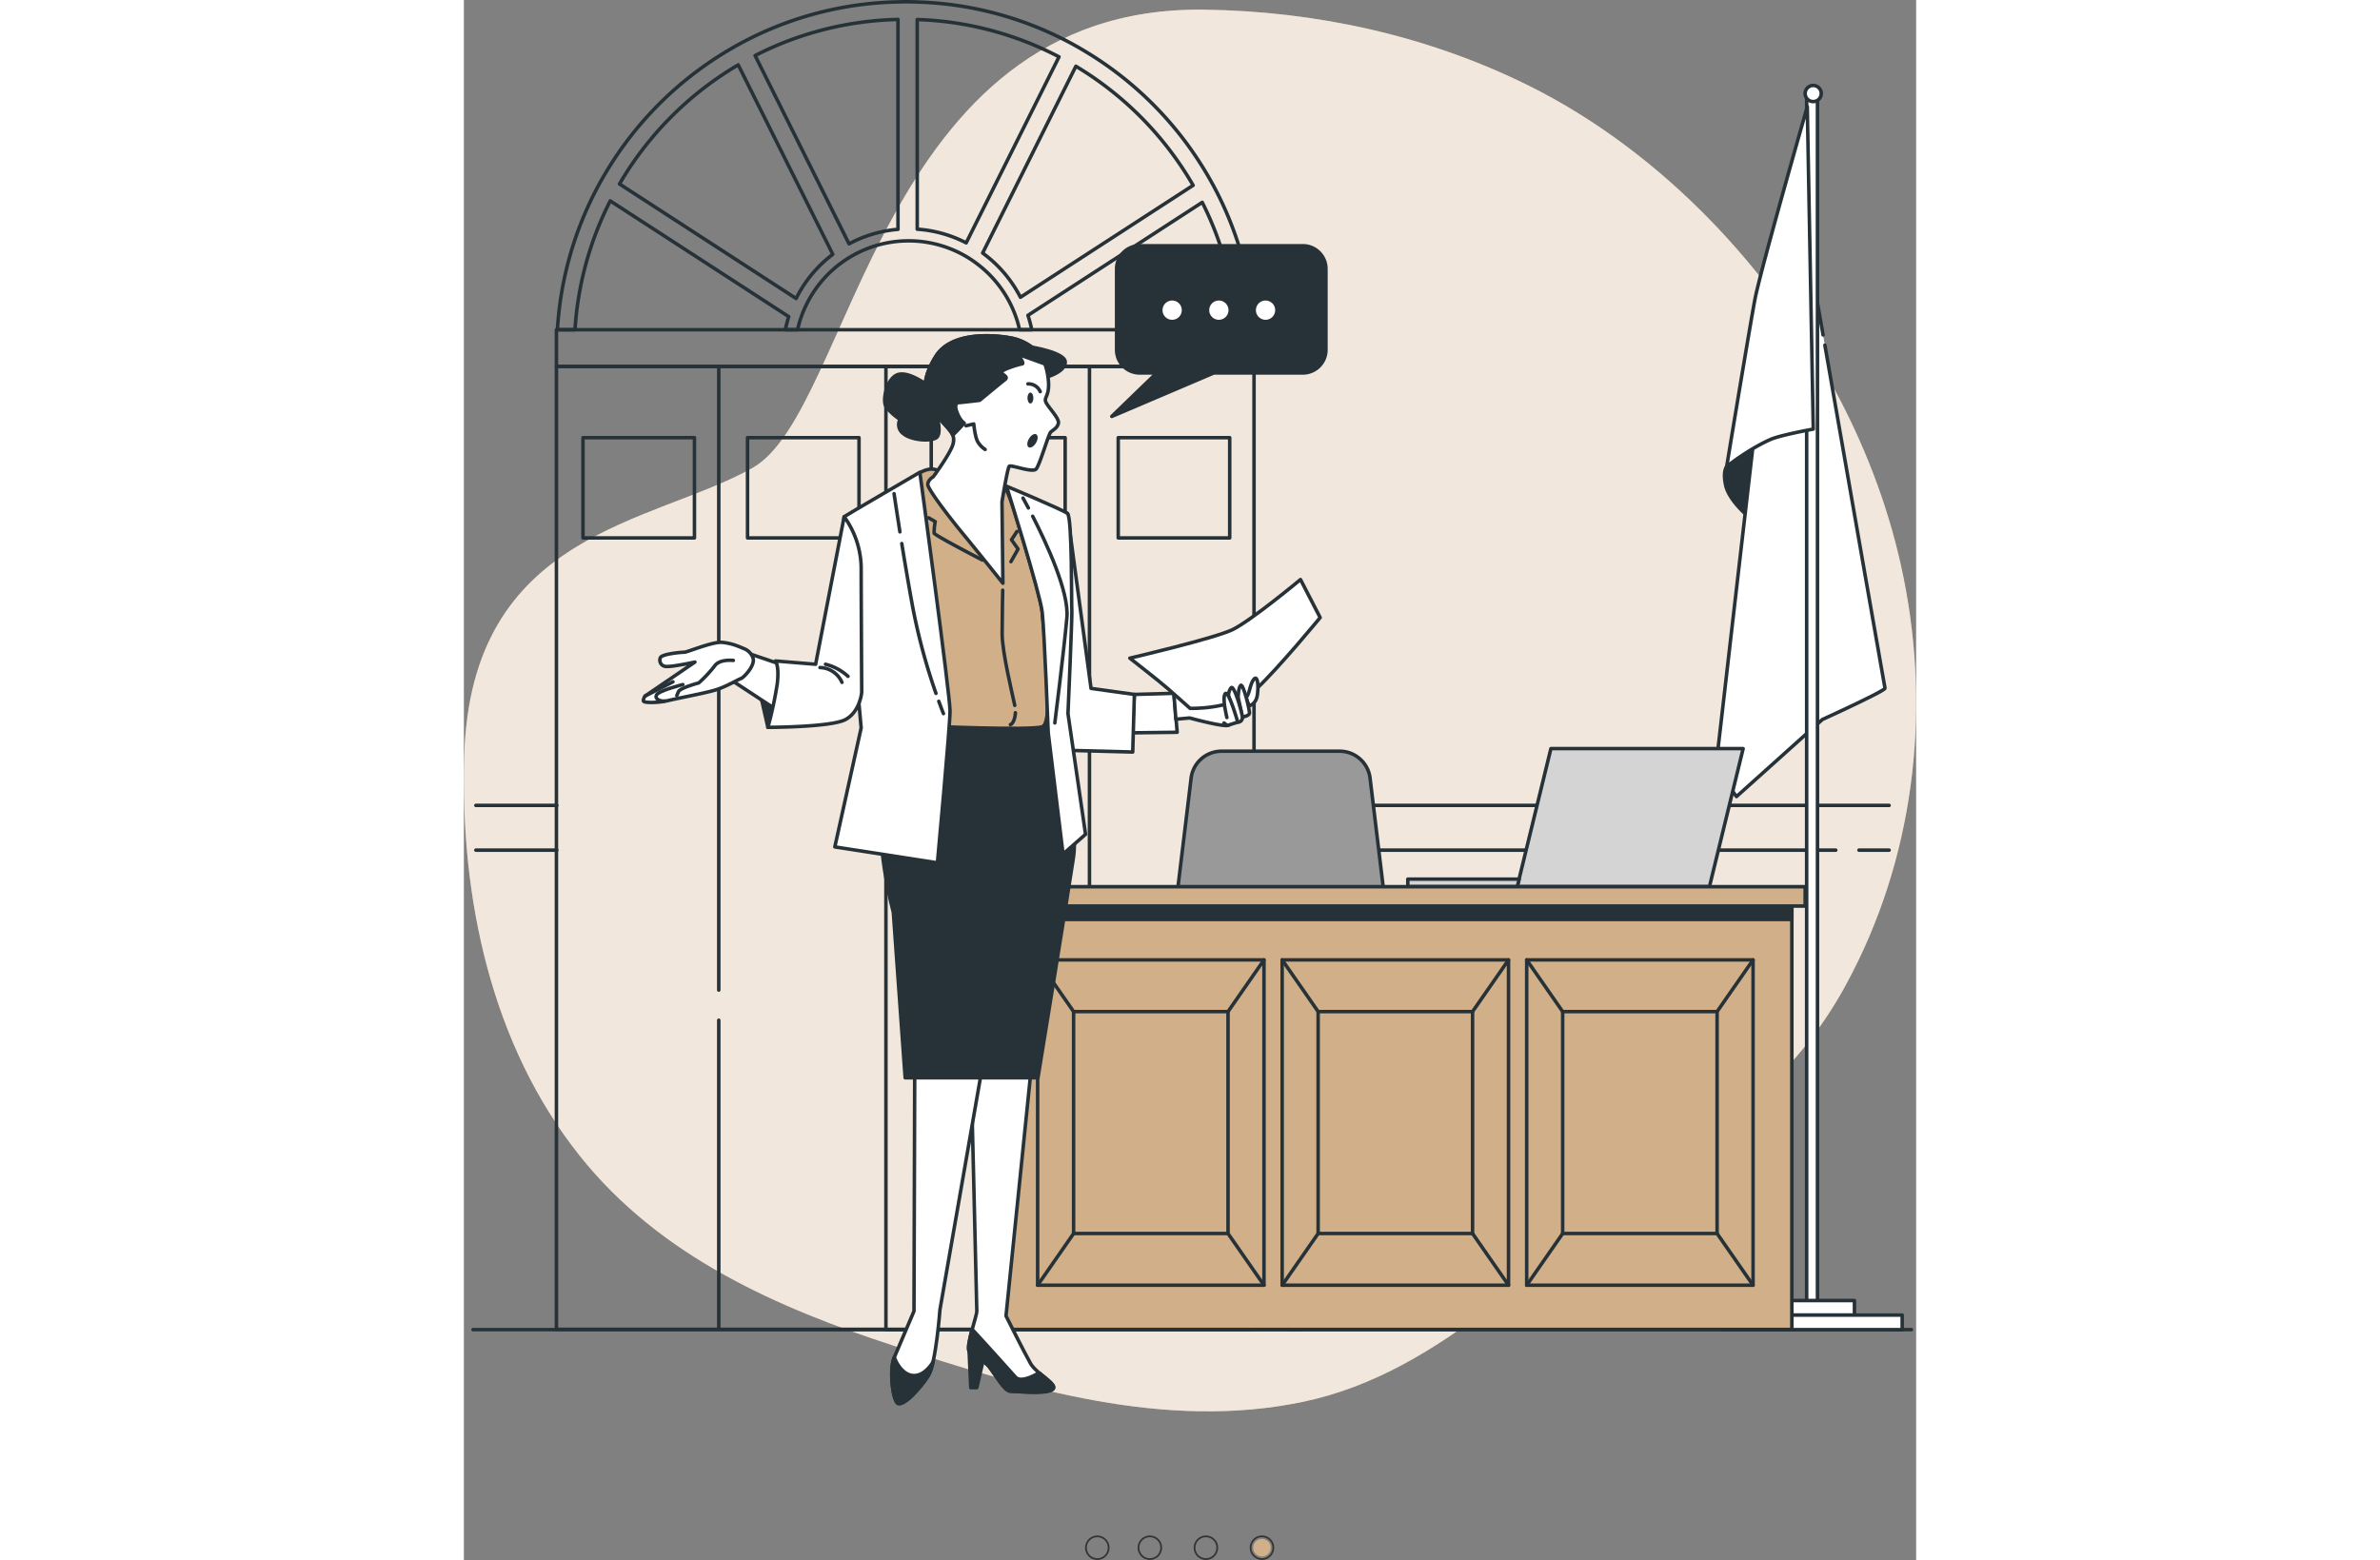 <svg xmlns="http://www.w3.org/2000/svg" width="621.578" height="407.5" viewBox="0 0 414.52 445.354">
  <rect x="0" y="0" width="414.52" height="445.354" fill="#808080" stroke="none"/>
  <g id="Groupe_39772" data-name="Groupe 39772" transform="translate(3096.301 -8073.646)">
    <g id="Groupe_39771" data-name="Groupe 39771" transform="translate(-3455.568 9826.454) rotate(-90)">
      <g id="Groupe_20004" data-name="Groupe 20004" transform="translate(1307.073 536.441)">
        <g id="Ellipse_1568" data-name="Ellipse 1568" transform="translate(0.381 0.127)" fill="none" stroke="#343434" stroke-width="0.5">
          <circle cx="3.5" cy="3.5" r="3.5" stroke="none"/>
          <circle cx="3.5" cy="3.5" r="3.25" fill="none"/>
        </g>
        <g id="Ellipse_1570" data-name="Ellipse 1570" transform="translate(0.381 15.127)" fill="none" stroke="#343434" stroke-width="0.5">
          <circle cx="3.5" cy="3.5" r="3.5" stroke="none"/>
          <circle cx="3.5" cy="3.5" r="3.25" fill="none"/>
        </g>
        <g id="Ellipse_1573" data-name="Ellipse 1573" transform="translate(0.381 31.127)" fill="none" stroke="#343434" stroke-width="0.5">
          <circle cx="3.5" cy="3.5" r="3.5" stroke="none"/>
          <circle cx="3.5" cy="3.5" r="3.25" fill="none"/>
        </g>
        <g id="Ellipse_1572" data-name="Ellipse 1572" transform="translate(0.381 47.126)" fill="none" stroke="#343434" stroke-width="0.5">
          <circle cx="3.5" cy="3.5" r="3.5" stroke="none"/>
          <circle cx="3.5" cy="3.5" r="3.25" fill="none"/>
        </g>
        <circle id="Ellipse_1569" data-name="Ellipse 1569" cx="2.5" cy="2.5" r="2.5" transform="translate(1.381 48.127)" fill="#d1b089"/>
      </g>
    </g>
    <g id="Groupe_39770" data-name="Groupe 39770" transform="translate(-3100.366 8067.242)">
      <g id="Background_Simple" data-name="Background Simple" transform="translate(4.066 9.157)">
        <g id="Groupe_39423" data-name="Groupe 39423">
          <path id="Tracé_31623" data-name="Tracé 31623" d="M360.371,70.233c-15.6-16.163-33.463-29.6-52.456-39.009C278.995,16.893,247.139,9.986,215.282,9.575,122.176,8.376,115.088,124.284,86.462,140.4s-80.513,18.012-82.3,82.475C3.033,263.421,11.966,305.113,37.082,336.7c23,28.933,56.8,43.6,90.094,54.432,37.389,12.166,77.042,24.1,116.371,15.892,40.36-8.424,68.715-42.291,101.861-65.175,20.869-14.409,39.6-29.583,52.486-52.705,1.539-2.762,2.984-5.584,4.357-8.443,17.25-35.929,20.632-77.372,11.119-116.251C404.832,129.564,385.562,96.339,360.371,70.233Z" transform="translate(-4.066 -9.566)" fill="#d1b089"/>
          <path id="Tracé_32310" data-name="Tracé 32310" d="M360.371,70.233c-15.6-16.163-33.463-29.6-52.456-39.009C278.995,16.893,247.139,9.986,215.282,9.575,122.176,8.376,115.088,124.284,86.462,140.4s-80.513,18.012-82.3,82.475C3.033,263.421,11.966,305.113,37.082,336.7c23,28.933,56.8,43.6,90.094,54.432,37.389,12.166,77.042,24.1,116.371,15.892,40.36-8.424,68.715-42.291,101.861-65.175,20.869-14.409,39.6-29.583,52.486-52.705,1.539-2.762,2.984-5.584,4.357-8.443,17.25-35.929,20.632-77.372,11.119-116.251C404.832,129.564,385.562,96.339,360.371,70.233Z" transform="translate(-4.065 -9.566)" fill="#fff" opacity="0.7"/>
        </g>
      </g>
      <g id="Floor" transform="translate(6.678 385.999)">
        <line id="Ligne_579" data-name="Ligne 579" x1="410.556" fill="none" stroke="#263238" stroke-linecap="round" stroke-linejoin="round" stroke-width="1"/>
      </g>
      <g id="Door" transform="translate(7.492 6.905)">
        <g id="Groupe_39426" data-name="Groupe 39426">
          <g id="Groupe_39424" data-name="Groupe 39424" transform="translate(22.994)">
            <rect id="Rectangle_17903" data-name="Rectangle 17903" width="199.111" height="10.495" transform="translate(0 93.631)" fill="none" stroke="#263238" stroke-linecap="round" stroke-linejoin="round" stroke-width="1"/>
            <rect id="Rectangle_17904" data-name="Rectangle 17904" width="199.111" height="274.875" transform="translate(0 104.125)" fill="none" stroke="#263238" stroke-linecap="round" stroke-linejoin="round" stroke-width="1"/>
            <rect id="Rectangle_17905" data-name="Rectangle 17905" width="31.819" height="28.622" transform="translate(7.579 124.444)" fill="none" stroke="#263238" stroke-linecap="round" stroke-linejoin="round" stroke-width="1"/>
            <rect id="Rectangle_17906" data-name="Rectangle 17906" width="31.819" height="28.622" transform="translate(54.547 124.444)" fill="none" stroke="#263238" stroke-linecap="round" stroke-linejoin="round" stroke-width="1"/>
            <rect id="Rectangle_17907" data-name="Rectangle 17907" width="12.932" height="274.969" transform="translate(94.046 104.125)" fill="none" stroke="#263238" stroke-linecap="round" stroke-linejoin="round" stroke-width="1"/>
            <path id="Tracé_31625" data-name="Tracé 31625" d="M270.662,117.535h.053v10.495" transform="translate(-71.45 -23.904)" fill="none" stroke="#263238" stroke-linecap="round" stroke-linejoin="round" stroke-width="1"/>
            <line id="Ligne_580" data-name="Ligne 580" y2="88.033" transform="translate(46.337 290.76)" fill="none" stroke="#263238" stroke-linecap="round" stroke-linejoin="round" stroke-width="1"/>
            <line id="Ligne_581" data-name="Ligne 581" y2="177.509" transform="translate(46.337 104.646)" fill="none" stroke="#263238" stroke-linecap="round" stroke-linejoin="round" stroke-width="1"/>
            <rect id="Rectangle_17908" data-name="Rectangle 17908" width="31.819" height="28.622" transform="translate(113.387 124.444)" fill="none" stroke="#263238" stroke-linecap="round" stroke-linejoin="round" stroke-width="1"/>
            <rect id="Rectangle_17909" data-name="Rectangle 17909" width="31.819" height="28.622" transform="translate(160.355 124.444)" fill="none" stroke="#263238" stroke-linecap="round" stroke-linejoin="round" stroke-width="1"/>
            <line id="Ligne_582" data-name="Ligne 582" y2="273.712" transform="translate(152.145 104.646)" fill="none" stroke="#263238" stroke-linecap="round" stroke-linejoin="round" stroke-width="1"/>
            <path id="Tracé_31626" data-name="Tracé 31626" d="M234.579,101.01c-.008-.161-.017-.313-.034-.474a99.179,99.179,0,0,0-10.63-39.118q-1.257-2.463-2.641-4.833A99.917,99.917,0,0,0,185.829,20.81c-1.574-.939-3.165-1.837-4.8-2.683A98.833,98.833,0,0,0,138.316,6.973c-1.066-.051-2.15-.068-3.233-.068-.762,0-1.506.008-2.26.042A98.809,98.809,0,0,0,89.795,17.781c-1.625.838-3.241,1.71-4.816,2.649A99.916,99.916,0,0,0,49.128,56.188C48.18,57.762,47.3,59.378,46.462,61a99.258,99.258,0,0,0-10.85,39.533h5.019A94.014,94.014,0,0,1,50.694,63.754L101.644,96.8a34.1,34.1,0,0,0-.956,3.741h3.487c.127-.609.279-1.21.44-1.811a32.157,32.157,0,0,1,2.014-5.247v-.008A32.492,32.492,0,0,1,132.823,75.3c.99-.093,2.006-.135,3.021-.135.838,0,1.659.025,2.471.085a32.518,32.518,0,0,1,12.45,3.538,31.808,31.808,0,0,1,4.672,2.962A32.462,32.462,0,0,1,164.9,93.13a32.853,32.853,0,0,1,2.065,5.222c.212.719.389,1.447.542,2.184H171a34.376,34.376,0,0,0-1.083-4.1l49.748-32.263a93.96,93.96,0,0,1,9.868,36.367h4.909v.474ZM103.743,91.616,53.334,58.921a95.016,95.016,0,0,1,33.888-34l26.99,54.09A35.9,35.9,0,0,0,103.743,91.616Zm29.08-19.737a35.811,35.811,0,0,0-13.973,4.139L92.038,22.266a94.081,94.081,0,0,1,40.785-10.308Zm19.466,3.859a35.541,35.541,0,0,0-13.973-3.9V11.983A93.738,93.738,0,0,1,178.788,22.63Zm15.488,15.53a36.048,36.048,0,0,0-10.791-12.627L183.6,25.313a95.133,95.133,0,0,1,33.464,34Z" transform="translate(-35.333 -6.905)" fill="none" stroke="#263238" stroke-linecap="round" stroke-linejoin="round" stroke-width="1"/>
          </g>
          <g id="Groupe_39425" data-name="Groupe 39425" transform="translate(0 229.43)">
            <line id="Ligne_583" data-name="Ligne 583" x2="180.769" transform="translate(222.613)" fill="none" stroke="#263238" stroke-linecap="round" stroke-linejoin="round" stroke-width="1"/>
            <line id="Ligne_584" data-name="Ligne 584" x2="8.607" transform="translate(394.775 12.777)" fill="none" stroke="#263238" stroke-linecap="round" stroke-linejoin="round" stroke-width="1"/>
            <line id="Ligne_585" data-name="Ligne 585" x2="165.543" transform="translate(222.613 12.777)" fill="none" stroke="#263238" stroke-linecap="round" stroke-linejoin="round" stroke-width="1"/>
            <line id="Ligne_586" data-name="Ligne 586" x2="23.103" fill="none" stroke="#263238" stroke-linecap="round" stroke-linejoin="round" stroke-width="1"/>
            <line id="Ligne_587" data-name="Ligne 587" x2="23.103" transform="translate(0 12.777)" fill="none" stroke="#263238" stroke-linecap="round" stroke-linejoin="round" stroke-width="1"/>
          </g>
        </g>
      </g>
      <g id="Flag" transform="translate(361.407 30.803)">
        <g id="Groupe_39429" data-name="Groupe 39429">
          <g id="Groupe_39428" data-name="Groupe 39428">
            <path id="Tracé_31627" data-name="Tracé 31627" d="M438.133,157.138l-1.517,10.578-1.238,8.645s-4.992-4.288-5.853-8.421.344-5.243.344-5.243a5.785,5.785,0,0,1,1.448-1.308C433.711,159.641,438.133,157.138,438.133,157.138Z" transform="translate(-426.734 -53.887)" fill="#263238" stroke="#263238" stroke-linecap="round" stroke-linejoin="round" stroke-width="1"/>
            <path id="Tracé_31628" data-name="Tracé 31628" d="M456.9,113.323c-.038-.215-.073-.426-.111-.637-.121-.682-.24-1.361-.357-2.029-.394-2.248-.772-4.415-1.136-6.486-.786-4.5-1.492-8.544-2.088-11.968-.381-2.168-.714-4.087-1-5.718-.679-3.882-1.066-6.109-1.066-6.109l-2.487,11.335-.245,1.128-.146.652-.887,4.041-1.876,8.561-1.583,7.213-1.874,8.526-1.694,7.722-1.7,7.747-1.454,6.631v0l-.374,1.7-.021.166-.163,1.434v0l-1.566,13.534-1.624,14.053-1.506,13.052v0l-1.631,14.1L428.847,214.7,427.5,226.358l-1.215,10.517,5.9,8.228,5.686-5.1,4.035-3.622,5.41-4.859,4.3-3.858.6-.537,3.089-2.774,1.389-1.247s.315-.141.859-.394c1.212-.554,3.563-1.638,6.139-2.854,2.421-1.143,5.039-2.4,7.1-3.445,2.251-1.143,3.84-2.033,3.785-2.248-.021-.09-.391-2.178-1.028-5.776,0,0,0-.007,0-.01-1.122-6.358-3.061-17.426-5.347-30.474-1.894-10.815-4.024-23-6.122-34.991v0c-1.576-9.011-3.134-17.91-4.558-26.052-.038-.215-.076-.422-.111-.637v0" transform="translate(-426.284 -42.092)" fill="#fff" stroke="#263238" stroke-linecap="round" stroke-linejoin="round" stroke-width="1"/>
            <path id="Tracé_31629" data-name="Tracé 31629" d="M429.919,163.865c0,.03-.007.048-.007.048S429.9,163.892,429.919,163.865Z" transform="translate(-426.84 -54.921)" fill="#fff" stroke="#263238" stroke-linecap="round" stroke-linejoin="round" stroke-width="1"/>
            <path id="Tracé_31630" data-name="Tracé 31630" d="M429.919,163.865c0,.03-.007.048-.007.048S429.9,163.892,429.919,163.865Z" transform="translate(-426.84 -54.921)" fill="#fff" stroke="#263238" stroke-linecap="round" stroke-linejoin="round" stroke-width="1"/>
            <rect id="Rectangle_17910" data-name="Rectangle 17910" width="3.086" height="345.474" transform="translate(25.93 3.743)" fill="#fff" stroke="#263238" stroke-linecap="round" stroke-linejoin="round" stroke-width="1"/>
            <g id="Groupe_39427" data-name="Groupe 39427" transform="translate(3.079 6.067)">
              <path id="Tracé_31631" data-name="Tracé 31631" d="M454.658,134.344s-9.308,1.7-12.12,2.923c-5.783,2.51-12.291,7.379-12.616,7.92.069-.416.571-3.47,1.3-7.872.374-2.255.807-4.859,1.271-7.643v0c.422-2.555.876-5.267,1.333-7.992v0c.465-2.778.935-5.572,1.385-8.249.52-3.069,1.011-5.977,1.447-8.513v0c.576-3.331,1.049-6.022,1.344-7.587a.02.02,0,0,0,0-.014c.18-.945.513-2.4.967-4.228v-.007c.249-1.015.537-2.151.855-3.377.405-1.579.862-3.311,1.354-5.157.184-.689.374-1.392.565-2.109,1.2-4.429,2.546-9.353,3.889-14.188q.369-1.314.731-2.618c3.429-12.287,6.586-23.313,6.586-23.313l.884,47.673.443,23.957.129,6.926.128,6.867Z" transform="translate(-429.922 -42.31)" fill="#fff" stroke="#263238" stroke-linecap="round" stroke-linejoin="round" stroke-width="1"/>
            </g>
            <path id="Tracé_31632" data-name="Tracé 31632" d="M461.009,37.44a2.3,2.3,0,1,0-2.3,2.3A2.3,2.3,0,0,0,461.009,37.44Z" transform="translate(-430.913 -35.142)" fill="#fff" stroke="#263238" stroke-linecap="round" stroke-linejoin="round" stroke-width="1"/>
          </g>
          <rect id="Rectangle_17911" data-name="Rectangle 17911" width="24.138" height="4.153" transform="translate(15.428 346.89)" fill="#fff" stroke="#263238" stroke-linecap="round" stroke-linejoin="round" stroke-width="1"/>
          <rect id="Rectangle_17912" data-name="Rectangle 17912" width="51.39" height="4.153" transform="translate(1.802 351.043)" fill="#fff" stroke="#263238" stroke-linecap="round" stroke-linejoin="round" stroke-width="1"/>
        </g>
      </g>
      <g id="Device" transform="translate(273.493 220.123)">
        <g id="Groupe_39430" data-name="Groupe 39430">
          <path id="Tracé_31633" data-name="Tracé 31633" d="M368.923,258.834h54.87l-9.612,39.4h-54.87Z" transform="translate(-328.079 -258.834)" fill="#d4d4d4" stroke="#263238" stroke-linecap="round" stroke-linejoin="round" stroke-width="1"/>
          <path id="Tracé_31634" data-name="Tracé 31634" d="M322.409,302.86H354.2L353.64,305H322.409Z" transform="translate(-322.409 -265.598)" fill="#d4d4d4" stroke="#263238" stroke-linecap="round" stroke-linejoin="round" stroke-width="1"/>
        </g>
      </g>
      <g id="Chair" transform="translate(186.524 220.87)">
        <g id="Groupe_39434" data-name="Groupe 39434">
          <rect id="Rectangle_17913" data-name="Rectangle 17913" width="12.568" height="19.55" transform="translate(45.771 66.562)" fill="#263238" stroke="#263238" stroke-linecap="round" stroke-linejoin="round" stroke-width="1"/>
          <g id="Groupe_39433" data-name="Groupe 39433" transform="translate(0 94.491)">
            <rect id="Rectangle_17914" data-name="Rectangle 17914" width="4.092" height="39.425" transform="translate(56.973 39.425) rotate(180)" fill="#263238" stroke="#263238" stroke-linecap="round" stroke-linejoin="round" stroke-width="1"/>
            <path id="Tracé_31635" data-name="Tracé 31635" d="M271.04,418.638v-6.644h10.387V418.7l41.549,15.957v7.869h-2.833v-5.981l-44.059-9.308-42.892,9.308v5.981h-2.758v-7.869Z" transform="translate(-221.307 -377.605)" fill="#fff" stroke="#263238" stroke-linecap="round" stroke-linejoin="round" stroke-width="1"/>
            <rect id="Rectangle_17915" data-name="Rectangle 17915" width="20.46" height="12.589" transform="translate(65.156 12.589) rotate(180)" fill="#263238" stroke="#263238" stroke-linecap="round" stroke-linejoin="round" stroke-width="1"/>
            <g id="Groupe_39431" data-name="Groupe 39431" transform="translate(101.67 60.829)">
              <path id="Tracé_31636" data-name="Tracé 31636" d="M339.778,447.641a4.406,4.406,0,1,1,4.406,4.407A4.406,4.406,0,0,1,339.778,447.641Z" transform="translate(-339.778 -443.234)" fill="#263238" stroke="#263238" stroke-linecap="round" stroke-linejoin="round" stroke-width="1"/>
              <path id="Tracé_31637" data-name="Tracé 31637" d="M342.753,448.1a1.889,1.889,0,1,1,1.888,1.888A1.889,1.889,0,0,1,342.753,448.1Z" transform="translate(-340.235 -443.691)" fill="#fff" stroke="#263238" stroke-linecap="round" stroke-linejoin="round" stroke-width="1"/>
            </g>
            <g id="Groupe_39432" data-name="Groupe 39432" transform="translate(0 60.829)">
              <path id="Tracé_31638" data-name="Tracé 31638" d="M219.65,447.641a4.406,4.406,0,1,1,4.406,4.407A4.406,4.406,0,0,1,219.65,447.641Z" transform="translate(-219.65 -443.234)" fill="#263238" stroke="#263238" stroke-linecap="round" stroke-linejoin="round" stroke-width="1"/>
              <path id="Tracé_31639" data-name="Tracé 31639" d="M222.625,448.1a1.889,1.889,0,1,1,1.888,1.888A1.889,1.889,0,0,1,222.625,448.1Z" transform="translate(-220.107 -443.691)" fill="#fff" stroke="#263238" stroke-linecap="round" stroke-linejoin="round" stroke-width="1"/>
            </g>
            <path id="Tracé_31640" data-name="Tracé 31640" d="M282,444.9h3.462l1.731-23.607h-6.925Z" transform="translate(-228.965 -379.034)" fill="#fff" stroke="#263238" stroke-linecap="round" stroke-linejoin="round" stroke-width="1"/>
            <rect id="Rectangle_17916" data-name="Rectangle 17916" width="3.462" height="9.758" transform="translate(56.658 70.586) rotate(180)" fill="#263238" stroke="#263238" stroke-linecap="round" stroke-linejoin="round" stroke-width="1"/>
          </g>
          <path id="Tracé_31641" data-name="Tracé 31641" d="M238.5,373.965l74.536-.454a3.106,3.106,0,0,0,3.082-3.13l-.086-11.415a3.106,3.106,0,0,0-3.13-3.082l-74.536.455a3.106,3.106,0,0,0-3.082,3.13l.086,11.414A3.106,3.106,0,0,0,238.5,373.965Z" transform="translate(-222.052 -274.493)" opacity="0.25"/>
          <path id="Tracé_31642" data-name="Tracé 31642" d="M238.5,373.965l74.536-.454a3.106,3.106,0,0,0,3.082-3.13l-.086-11.415a3.106,3.106,0,0,0-3.13-3.082l-74.536.455a3.106,3.106,0,0,0-3.082,3.13l.086,11.414A3.106,3.106,0,0,0,238.5,373.965Z" transform="translate(-222.052 -274.493)" fill="#999" stroke="#263238" stroke-linecap="round" stroke-linejoin="round" stroke-width="1"/>
          <path id="Tracé_31643" data-name="Tracé 31643" d="M298.656,327.675H248.762a6.976,6.976,0,0,1-6.926-7.813l6.332-52.45a8.745,8.745,0,0,1,8.682-7.7h33.718a8.744,8.744,0,0,1,8.682,7.7l6.331,52.45A6.976,6.976,0,0,1,298.656,327.675Z" transform="translate(-223.051 -259.716)" fill="#999" stroke="#263238" stroke-linecap="round" stroke-linejoin="round" stroke-width="1"/>
        </g>
      </g>
      <g id="Table" transform="translate(154.83 259.546)">
        <g id="Groupe_39438" data-name="Groupe 39438">
          <rect id="Rectangle_17917" data-name="Rectangle 17917" width="224.482" height="122.947" transform="translate(3.799 3.454)" fill="#d1b089" stroke="#263238" stroke-linecap="round" stroke-linejoin="round" stroke-width="1"/>
          <g id="Groupe_39435" data-name="Groupe 39435" transform="translate(152.599 20.899)">
            <rect id="Rectangle_17918" data-name="Rectangle 17918" width="64.609" height="92.871" fill="none" stroke="#263238" stroke-linecap="round" stroke-linejoin="round" stroke-width="1"/>
            <rect id="Rectangle_17919" data-name="Rectangle 17919" width="44.077" height="63.358" transform="translate(10.266 14.757)" fill="none" stroke="#263238" stroke-linecap="round" stroke-linejoin="round" stroke-width="1"/>
            <line id="Ligne_588" data-name="Ligne 588" x2="10.266" y2="14.757" fill="none" stroke="#263238" stroke-linecap="round" stroke-linejoin="round" stroke-width="1"/>
            <line id="Ligne_589" data-name="Ligne 589" x1="10.266" y2="14.757" transform="translate(54.343)" fill="none" stroke="#263238" stroke-linecap="round" stroke-linejoin="round" stroke-width="1"/>
            <line id="Ligne_590" data-name="Ligne 590" x1="10.266" y2="14.757" transform="translate(0 78.115)" fill="none" stroke="#263238" stroke-linecap="round" stroke-linejoin="round" stroke-width="1"/>
            <line id="Ligne_591" data-name="Ligne 591" x2="10.266" y2="14.757" transform="translate(54.343 78.115)" fill="none" stroke="#263238" stroke-linecap="round" stroke-linejoin="round" stroke-width="1"/>
          </g>
          <g id="Groupe_39436" data-name="Groupe 39436" transform="translate(82.803 20.899)">
            <rect id="Rectangle_17920" data-name="Rectangle 17920" width="64.609" height="92.871" fill="none" stroke="#263238" stroke-linecap="round" stroke-linejoin="round" stroke-width="1"/>
            <rect id="Rectangle_17921" data-name="Rectangle 17921" width="44.077" height="63.358" transform="translate(10.266 14.757)" fill="none" stroke="#263238" stroke-linecap="round" stroke-linejoin="round" stroke-width="1"/>
            <line id="Ligne_592" data-name="Ligne 592" x2="10.266" y2="14.757" fill="none" stroke="#263238" stroke-linecap="round" stroke-linejoin="round" stroke-width="1"/>
            <line id="Ligne_593" data-name="Ligne 593" x1="10.266" y2="14.757" transform="translate(54.343)" fill="none" stroke="#263238" stroke-linecap="round" stroke-linejoin="round" stroke-width="1"/>
            <line id="Ligne_594" data-name="Ligne 594" x1="10.266" y2="14.757" transform="translate(0 78.115)" fill="none" stroke="#263238" stroke-linecap="round" stroke-linejoin="round" stroke-width="1"/>
            <line id="Ligne_595" data-name="Ligne 595" x2="10.266" y2="14.757" transform="translate(54.343 78.115)" fill="none" stroke="#263238" stroke-linecap="round" stroke-linejoin="round" stroke-width="1"/>
          </g>
          <g id="Groupe_39437" data-name="Groupe 39437" transform="translate(13.006 20.899)">
            <rect id="Rectangle_17922" data-name="Rectangle 17922" width="64.609" height="92.871" fill="none" stroke="#263238" stroke-linecap="round" stroke-linejoin="round" stroke-width="1"/>
            <rect id="Rectangle_17923" data-name="Rectangle 17923" width="44.077" height="63.358" transform="translate(10.266 14.757)" fill="none" stroke="#263238" stroke-linecap="round" stroke-linejoin="round" stroke-width="1"/>
            <line id="Ligne_596" data-name="Ligne 596" x2="10.266" y2="14.757" fill="none" stroke="#263238" stroke-linecap="round" stroke-linejoin="round" stroke-width="1"/>
            <line id="Ligne_597" data-name="Ligne 597" x1="10.266" y2="14.757" transform="translate(54.343)" fill="none" stroke="#263238" stroke-linecap="round" stroke-linejoin="round" stroke-width="1"/>
            <line id="Ligne_598" data-name="Ligne 598" x1="10.266" y2="14.757" transform="translate(0 78.115)" fill="none" stroke="#263238" stroke-linecap="round" stroke-linejoin="round" stroke-width="1"/>
            <line id="Ligne_599" data-name="Ligne 599" x2="10.266" y2="14.757" transform="translate(54.343 78.115)" fill="none" stroke="#263238" stroke-linecap="round" stroke-linejoin="round" stroke-width="1"/>
          </g>
          <rect id="Rectangle_17924" data-name="Rectangle 17924" width="224.482" height="5.895" transform="translate(3.799 3.454)" fill="#263238" stroke="#263238" stroke-linecap="round" stroke-linejoin="round" stroke-width="1"/>
          <rect id="Rectangle_17925" data-name="Rectangle 17925" width="232.08" height="5.526" fill="#d1b089" stroke="#263238" stroke-linecap="round" stroke-linejoin="round" stroke-width="1"/>
        </g>
      </g>
      <g id="Character" transform="translate(55.303 102.263)">
        <g id="Groupe_39443" data-name="Groupe 39443">
          <g id="Groupe_39439" data-name="Groupe 39439" transform="translate(92.822 205.702)">
            <path id="Tracé_31644" data-name="Tracé 31644" d="M192.419,363.5l-7.456,73.243s5.263,10.525,7.018,13.6,8.332,6.14,6.139,7.455-10.087.438-11.841.438-4.386-4.824-6.14-7.017-4.824-2.631-5.7-4.386,2.193-10.087,2.193-11.4-1.755-72.8-1.755-72.8Z" transform="translate(-174.28 -362.623)" fill="#fff" stroke="#263238" stroke-linecap="round" stroke-linejoin="round" stroke-width="1"/>
            <path id="Tracé_31645" data-name="Tracé 31645" d="M174.466,462.117l.466,10.387h1.729l1.945-8.429Z" transform="translate(-174.308 -377.911)" fill="#263238" stroke="#263238" stroke-linecap="round" stroke-linejoin="round" stroke-width="1"/>
            <path id="Tracé_31646" data-name="Tracé 31646" d="M174.437,460.983c-.461-.923.169-3.662.871-6.246,3.462,3.7,10.973,12.062,12.346,13.607,1.729,1.945,6.484-1.081,6.484-1.081l.44.014c2.377,2.009,5.059,3.76,3.541,4.669-2.193,1.316-10.087.438-11.841.438s-4.386-4.824-6.14-7.017S175.314,462.737,174.437,460.983Z" transform="translate(-174.28 -376.777)" fill="#263238" stroke="#263238" stroke-linecap="round" stroke-linejoin="round" stroke-width="1"/>
          </g>
          <g id="Groupe_39440" data-name="Groupe 39440" transform="translate(70.895 207.356)">
            <path id="Tracé_31647" data-name="Tracé 31647" d="M174.38,365.01l-12.257,70.278s-1.112,15.262-3.3,18.77-7.763,9.758-9.078,7.565-1.964-9.682-.648-12.752,5.62-13.184,5.62-13.184l.216-71.109Z" transform="translate(-148.372 -364.578)" fill="#fff" stroke="#263238" stroke-linecap="round" stroke-linejoin="round" stroke-width="1"/>
            <path id="Tracé_31648" data-name="Tracé 31648" d="M154.5,469.362c2.764.163,4.793-2.486,5.629-3.809a13.815,13.815,0,0,1-1.306,3.809c-2.193,3.509-7.763,9.758-9.078,7.565s-1.964-9.682-.648-12.752C149.092,464.175,150.821,469.146,154.5,469.362Z" transform="translate(-148.372 -379.882)" fill="#263238" stroke="#263238" stroke-linecap="round" stroke-linejoin="round" stroke-width="1"/>
          </g>
          <path id="Tracé_31649" data-name="Tracé 31649" d="M196.277,251.636s4.933,25.7,3.374,36.087-10.125,62.827-10.125,62.827h-37.9L148.247,303.3s-4.673-17.135-3.374-29.6,8.308-29.6,8.308-29.6l42.577.779Z" transform="translate(-76.904 -138.71)" fill="#263238" stroke="#263238" stroke-linecap="round" stroke-linejoin="round" stroke-width="1"/>
          <path id="Tracé_31650" data-name="Tracé 31650" d="M230.082,240.5l11.275-.313.94,11.118-12.841.157Z" transform="translate(-89.936 -138.108)" fill="#fff" stroke="#263238" stroke-linecap="round" stroke-linejoin="round" stroke-width="1"/>
          <path id="Tracé_31651" data-name="Tracé 31651" d="M243.517,239.855a32.1,32.1,0,0,0,9.639-.966c4.536-1.314,9.074-1.314,9.193,1.313s-1.552,8.6-3.582,8.835-10.744-2.149-10.744-2.149l-3.94.358Z" transform="translate(-92.097 -137.776)" fill="#fff" stroke="#263238" stroke-linecap="round" stroke-linejoin="round" stroke-width="1"/>
          <path id="Tracé_31652" data-name="Tracé 31652" d="M207.278,179.5l6.734,49.954,12.371,1.722-.47,16.443-16.882-.439s-.94,0-2.663-2.192-.656-63.922-.656-63.922l.626-1.253Z" transform="translate(-86.238 -128.783)" fill="#fff" stroke="#263238" stroke-linecap="round" stroke-linejoin="round" stroke-width="1"/>
          <path id="Tracé_31653" data-name="Tracé 31653" d="M180.734,169.213s.939-1.1,3.289,6.264,7.986,26,8.3,29.91,3.6,31.632,0,32.729-31.945-.157-31.945-.157-6.42-67.336-5.324-69.842,4.7-4.071,6.734-3.445S180.734,169.213,180.734,169.213Z" transform="translate(-78.484 -126.484)" fill="#d1b089" stroke="#263238" stroke-linecap="round" stroke-linejoin="round" stroke-width="1"/>
          <g id="Groupe_39441" data-name="Groupe 39441" transform="translate(68.875)">
            <path id="Tracé_31654" data-name="Tracé 31654" d="M195.369,123.377s9.744,1.559,9.744,4.288-4.937,4.157-4.937,4.157Z" transform="translate(-153.574 -120.16)" fill="#263238" stroke="#263238" stroke-linecap="round" stroke-linejoin="round" stroke-width="1"/>
            <path id="Tracé_31655" data-name="Tracé 31655" d="M191.695,124.222s2.209,1.559,2.988,7.015-1.169,5.717-.649,7.146,3.9,4.677,3.638,6.106-1.559,1.949-2.209,2.6-3.118,9.355-4.157,10.523-7.146-1.3-7.665-.78-2.079,10.134-2.079,10.134l.26,23.256s-7.146-8.964-11.433-14.162-10-12.732-10-14.031,1.559-2.209,1.559-2.209,5.2-7.016,5.717-9.614-.78-3.378-4.678-7.795-4.937-9.614-.26-17.02,17.669-5.976,21.957-5.066A14.444,14.444,0,0,1,191.695,124.222Z" transform="translate(-148.08 -119.575)" fill="#fff" stroke="#263238" stroke-linecap="round" stroke-linejoin="round" stroke-width="1"/>
            <ellipse id="Ellipse_1594" data-name="Ellipse 1594" cx="0.844" cy="1.559" rx="0.844" ry="1.559" transform="translate(40.756 16.21)" fill="#263238"/>
            <path id="Tracé_31656" data-name="Tracé 31656" d="M194.551,154.058c-.6,1.018-.626,2.108-.068,2.435s1.493-.235,2.089-1.253.625-2.109.068-2.435S195.147,153.039,194.551,154.058Z" transform="translate(-153.376 -124.667)" fill="#263238"/>
            <path id="Tracé_31657" data-name="Tracé 31657" d="M197.8,138.02a3.621,3.621,0,0,0-3.508-2.209" transform="translate(-153.409 -122.07)" fill="none" stroke="#263238" stroke-linecap="round" stroke-linejoin="round" stroke-width="1"/>
            <path id="Tracé_31658" data-name="Tracé 31658" d="M170.778,144.49s-1.784,2.06-3.27,3.446c-.544-1.3-1.976-2.636-4.525-5.525-3.9-4.417-4.937-9.614-.26-17.02s17.669-5.976,21.957-5.066a14.444,14.444,0,0,1,7.015,3.9,7.34,7.34,0,0,1,2.1,3.361l-.017.017-7.925-2.858s2.338,2.729,1.429,2.858-6.626,1.819-5.847,2.6,1.949,1.17.91,1.949-7.146,5.847-7.146,5.847-5.327.649-5.847.649-1.559.26-.649,2.729S170.778,144.49,170.778,144.49Z" transform="translate(-148.08 -119.575)" fill="#263238" stroke="#263238" stroke-linecap="round" stroke-linejoin="round" stroke-width="1"/>
            <path id="Tracé_31659" data-name="Tracé 31659" d="M157.64,135.3s-5.067-3.767-8.055-2.6-4.417,7.406-3.118,9.224a17.248,17.248,0,0,0,3.9,3.508,3.129,3.129,0,0,0,.91,4.028c2.208,1.948,7.925,2.338,9.484,1.169s.129-6.236.129-6.236S157.25,139.066,157.64,135.3Z" transform="translate(-145.986 -121.558)" fill="#263238" stroke="#263238" stroke-linecap="round" stroke-linejoin="round" stroke-width="1"/>
            <path id="Tracé_31660" data-name="Tracé 31660" d="M173.418,149.84l2.208-.52s.39,4.157,1.3,5.327a6.376,6.376,0,0,0,1.949,1.949" transform="translate(-150.201 -124.146)" fill="none" stroke="#263238" stroke-linecap="round" stroke-linejoin="round" stroke-width="1"/>
          </g>
          <path id="Tracé_31661" data-name="Tracé 31661" d="M187.069,170.322s9.565,30.473,10.192,35.954,1.722,34.451,1.722,34.451l4.228,34.607,6.42-5.637-5.011-34.45s1.253-28.657,1.1-29.6.157-26.464-1.253-27.56S187.069,170.322,187.069,170.322Z" transform="translate(-83.423 -127.373)" fill="#fff" stroke="#263238" stroke-linecap="round" stroke-linejoin="round" stroke-width="1"/>
          <path id="Tracé_31662" data-name="Tracé 31662" d="M153.443,165.622s8.613,63.577,8.613,68.119-3.6,43.377-3.6,43.377l-29.283-4.541,7.516-33.981s-5.481-59.82-4.855-60.289S153.443,165.622,153.443,165.622Z" transform="translate(-74.527 -126.651)" fill="#fff" stroke="#263238" stroke-linecap="round" stroke-linejoin="round" stroke-width="1"/>
          <path id="Tracé_31663" data-name="Tracé 31663" d="M189.811,246.726c-.081,1.924-.845,3.275-1.431,3.391" transform="translate(-83.624 -139.113)" fill="none" stroke="#263238" stroke-linecap="round" stroke-linejoin="round" stroke-width="1"/>
          <path id="Tracé_31664" data-name="Tracé 31664" d="M185.761,205.4s-.157,7.36-.157,12.528,2.976,17.382,3.6,20.358" transform="translate(-83.198 -132.763)" fill="none" stroke="#263238" stroke-linecap="round" stroke-linejoin="round" stroke-width="1"/>
          <path id="Tracé_31665" data-name="Tracé 31665" d="M176.157,193.037s-13.624-7.047-13.78-7.673a16.616,16.616,0,0,1,.313-3.289l-1.879-1.1" transform="translate(-79.388 -129.01)" fill="none" stroke="#263238" stroke-linecap="round" stroke-linejoin="round" stroke-width="1"/>
          <path id="Tracé_31666" data-name="Tracé 31666" d="M190.287,185.6l-1.566,2.349,1.879,2.662-2.036,3.6" transform="translate(-83.653 -129.721)" fill="none" stroke="#263238" stroke-linecap="round" stroke-linejoin="round" stroke-width="1"/>
          <path id="Tracé_31667" data-name="Tracé 31667" d="M106.257,250.01l-1.879-8.3,4.7-.783Z" transform="translate(-70.717 -138.222)" fill="#263238" stroke="#263238" stroke-linecap="round" stroke-linejoin="round" stroke-width="1"/>
          <path id="Tracé_31668" data-name="Tracé 31668" d="M99.583,226.865l8.769,2.976s2.662,4.071,2.035,7.516a7.918,7.918,0,0,1-3.726,5.114l-12.09-7.934Z" transform="translate(-69.21 -136.061)" fill="#fff" stroke="#263238" stroke-linecap="round" stroke-linejoin="round" stroke-width="1"/>
          <g id="Groupe_39442" data-name="Groupe 39442" transform="translate(0 87.51)">
            <path id="Tracé_31669" data-name="Tracé 31669" d="M93.1,224.7s-.592-.283-1.49-.619a16.673,16.673,0,0,0-4.617-1.1c-2.818-.157-9.865,2.818-10.648,2.818s-6.42.47-6.891,1.566a1.8,1.8,0,0,0,1.723,2.506c1.566.157,8.143-1.253,8.143-1.253l-14.25,9.708s-.783,1.253-.313,1.566,3.758.47,7.047-.313,10.179-2.035,13.31-2.975,6.734-3.132,7.36-3.289,4.072-3.6,3.445-5.794A4.383,4.383,0,0,0,93.1,224.7Z" transform="translate(-64.606 -222.973)" fill="#fff" stroke="#263238" stroke-linecap="round" stroke-linejoin="round" stroke-width="1"/>
            <path id="Tracé_31670" data-name="Tracé 31670" d="M92.014,229.077s-3.915-.471-5.324,1.566a37.718,37.718,0,0,1-4.541,4.855s-5.324,1.409-5.794,2.505l-.47,1.1" transform="translate(-66.339 -223.904)" fill="#fff" stroke="#263238" stroke-linecap="round" stroke-linejoin="round" stroke-width="1"/>
            <path id="Tracé_31671" data-name="Tracé 31671" d="M76.532,237.227s-6.89,1.722-7.516,2.975,1.253,1.879,2.349,1.722" transform="translate(-65.264 -225.163)" fill="none" stroke="#263238" stroke-linecap="round" stroke-linejoin="round" stroke-width="1"/>
            <line id="Ligne_600" data-name="Ligne 600" x1="7.986" y2="4.071" transform="translate(0.463 11.281)" fill="none" stroke="#263238" stroke-linecap="round" stroke-linejoin="round" stroke-width="1"/>
          </g>
          <path id="Tracé_31672" data-name="Tracé 31672" d="M108.791,221.793s1.1,1.567.47,6.578a110.214,110.214,0,0,1-2.662,12.371s17.851,0,22.079-2.193,4.7-7.83,4.7-7.83-.157-27.4-.157-35.7a25.361,25.361,0,0,0-4.855-14.406l-8.143,42.124Z" transform="translate(-71.058 -128.954)" fill="#fff" stroke="#263238" stroke-linecap="round" stroke-linejoin="round" stroke-width="1"/>
          <path id="Tracé_31673" data-name="Tracé 31673" d="M124.176,231.491a7.052,7.052,0,0,1,6.264,4.227" transform="translate(-73.759 -136.772)" fill="none" stroke="#263238" stroke-linecap="round" stroke-linejoin="round" stroke-width="1"/>
          <path id="Tracé_31674" data-name="Tracé 31674" d="M132.446,233.826a14.692,14.692,0,0,0-6.42-3.445" transform="translate(-74.043 -136.601)" fill="none" stroke="#263238" stroke-linecap="round" stroke-linejoin="round" stroke-width="1"/>
          <path id="Tracé_31675" data-name="Tracé 31675" d="M150.818,183.741c-1.028-6.5-1.664-10.9-1.664-10.9" transform="translate(-77.597 -127.76)" fill="none" stroke="#263238" stroke-linecap="round" stroke-linejoin="round" stroke-width="1"/>
          <path id="Tracé_31676" data-name="Tracé 31676" d="M161.509,232.436a173.419,173.419,0,0,1-6.632-24.6c-1.175-6.37-2.252-12.765-3.126-18.171" transform="translate(-77.996 -130.346)" fill="none" stroke="#263238" stroke-linecap="round" stroke-linejoin="round" stroke-width="1"/>
          <path id="Tracé_31677" data-name="Tracé 31677" d="M165.564,246.393s-.524-1.286-1.336-3.524" transform="translate(-79.913 -138.52)" fill="none" stroke="#263238" stroke-linecap="round" stroke-linejoin="round" stroke-width="1"/>
          <path id="Tracé_31678" data-name="Tracé 31678" d="M195.9,180.447c3.887,7.6,10.427,21.642,9.763,28.951-.939,10.335-3.445,30.065-3.445,30.065" transform="translate(-84.78 -128.929)" fill="none" stroke="#263238" stroke-linecap="round" stroke-linejoin="round" stroke-width="1"/>
          <path id="Tracé_31679" data-name="Tracé 31679" d="M192.635,174.318s.6,1.06,1.538,2.83" transform="translate(-84.278 -127.987)" fill="none" stroke="#263238" stroke-linecap="round" stroke-linejoin="round" stroke-width="1"/>
          <path id="Tracé_31680" data-name="Tracé 31680" d="M277.378,201.807s-14.207,11.818-19.459,14.326-29.249,8.117-29.249,8.117,8.715,6.805,10.864,8.716,6.327,5.61,6.327,5.61,12.535.477,18.982-5.61,18.146-20.3,18.146-20.3Z" transform="translate(-89.815 -132.211)" fill="#fff" stroke="#263238" stroke-linecap="round" stroke-linejoin="round" stroke-width="1"/>
          <path id="Tracé_31681" data-name="Tracé 31681" d="M268.719,242.974s2.03-.358,2.388-3.224,0-5.252-.835-4.536-1.313,2.866-1.552,3.7a8.52,8.52,0,0,1-.836,1.791Z" transform="translate(-95.841 -137.324)" fill="#fff" stroke="#263238" stroke-linecap="round" stroke-linejoin="round" stroke-width="1"/>
          <path id="Tracé_31682" data-name="Tracé 31682" d="M266.4,246.559s1.91-.359,2.03-1.075-1.791-8.715-2.507-8-.717,3.462-.717,3.462Z" transform="translate(-95.429 -137.686)" fill="#fff" stroke="#263238" stroke-linecap="round" stroke-linejoin="round" stroke-width="1"/>
          <path id="Tracé_31683" data-name="Tracé 31683" d="M264.584,248.112a1.275,1.275,0,0,0,1.314-1.432c-.119-1.433-2.388-9.432-3.224-8.357a3.462,3.462,0,0,0-.716,2.268,35.192,35.192,0,0,1,.956,4.058A8.8,8.8,0,0,0,264.584,248.112Z" transform="translate(-94.929 -137.807)" fill="#fff" stroke="#263238" stroke-linecap="round" stroke-linejoin="round" stroke-width="1"/>
          <path id="Tracé_31684" data-name="Tracé 31684" d="M261.243,247.1s-1.433-5.611-.477-6.805,3.581,8.118,3.581,8.118l-2.984.955-.955-.717" transform="translate(-94.692 -138.109)" fill="#fff" stroke="#263238" stroke-linecap="round" stroke-linejoin="round" stroke-width="1"/>
        </g>
      </g>
      <g id="Speech_Bubble" data-name="Speech Bubble" transform="translate(188.999 76.568)">
        <g id="Groupe_39445" data-name="Groupe 39445">
          <path id="Tracé_31685" data-name="Tracé 31685" d="M277.1,89.216H230.551a6.6,6.6,0,0,0-6.6,6.6v23.109a6.6,6.6,0,0,0,6.6,6.6H235.4l-12.822,12.408,29.1-12.408H277.1a6.6,6.6,0,0,0,6.6-6.6V95.813A6.6,6.6,0,0,0,277.1,89.216Z" transform="translate(-222.574 -89.216)" fill="#263238" stroke="#263238" stroke-linecap="round" stroke-linejoin="round" stroke-width="1"/>
          <g id="Groupe_39444" data-name="Groupe 39444" transform="translate(14.476 15.625)">
            <circle id="Ellipse_1595" data-name="Ellipse 1595" cx="2.757" cy="2.757" r="2.757" fill="#fff"/>
            <circle id="Ellipse_1596" data-name="Ellipse 1596" cx="2.757" cy="2.757" r="2.757" transform="translate(13.327)" fill="#fff"/>
            <circle id="Ellipse_1597" data-name="Ellipse 1597" cx="2.757" cy="2.757" r="2.757" transform="translate(26.655)" fill="#fff"/>
          </g>
        </g>
      </g>
    </g>
  </g>
</svg>
